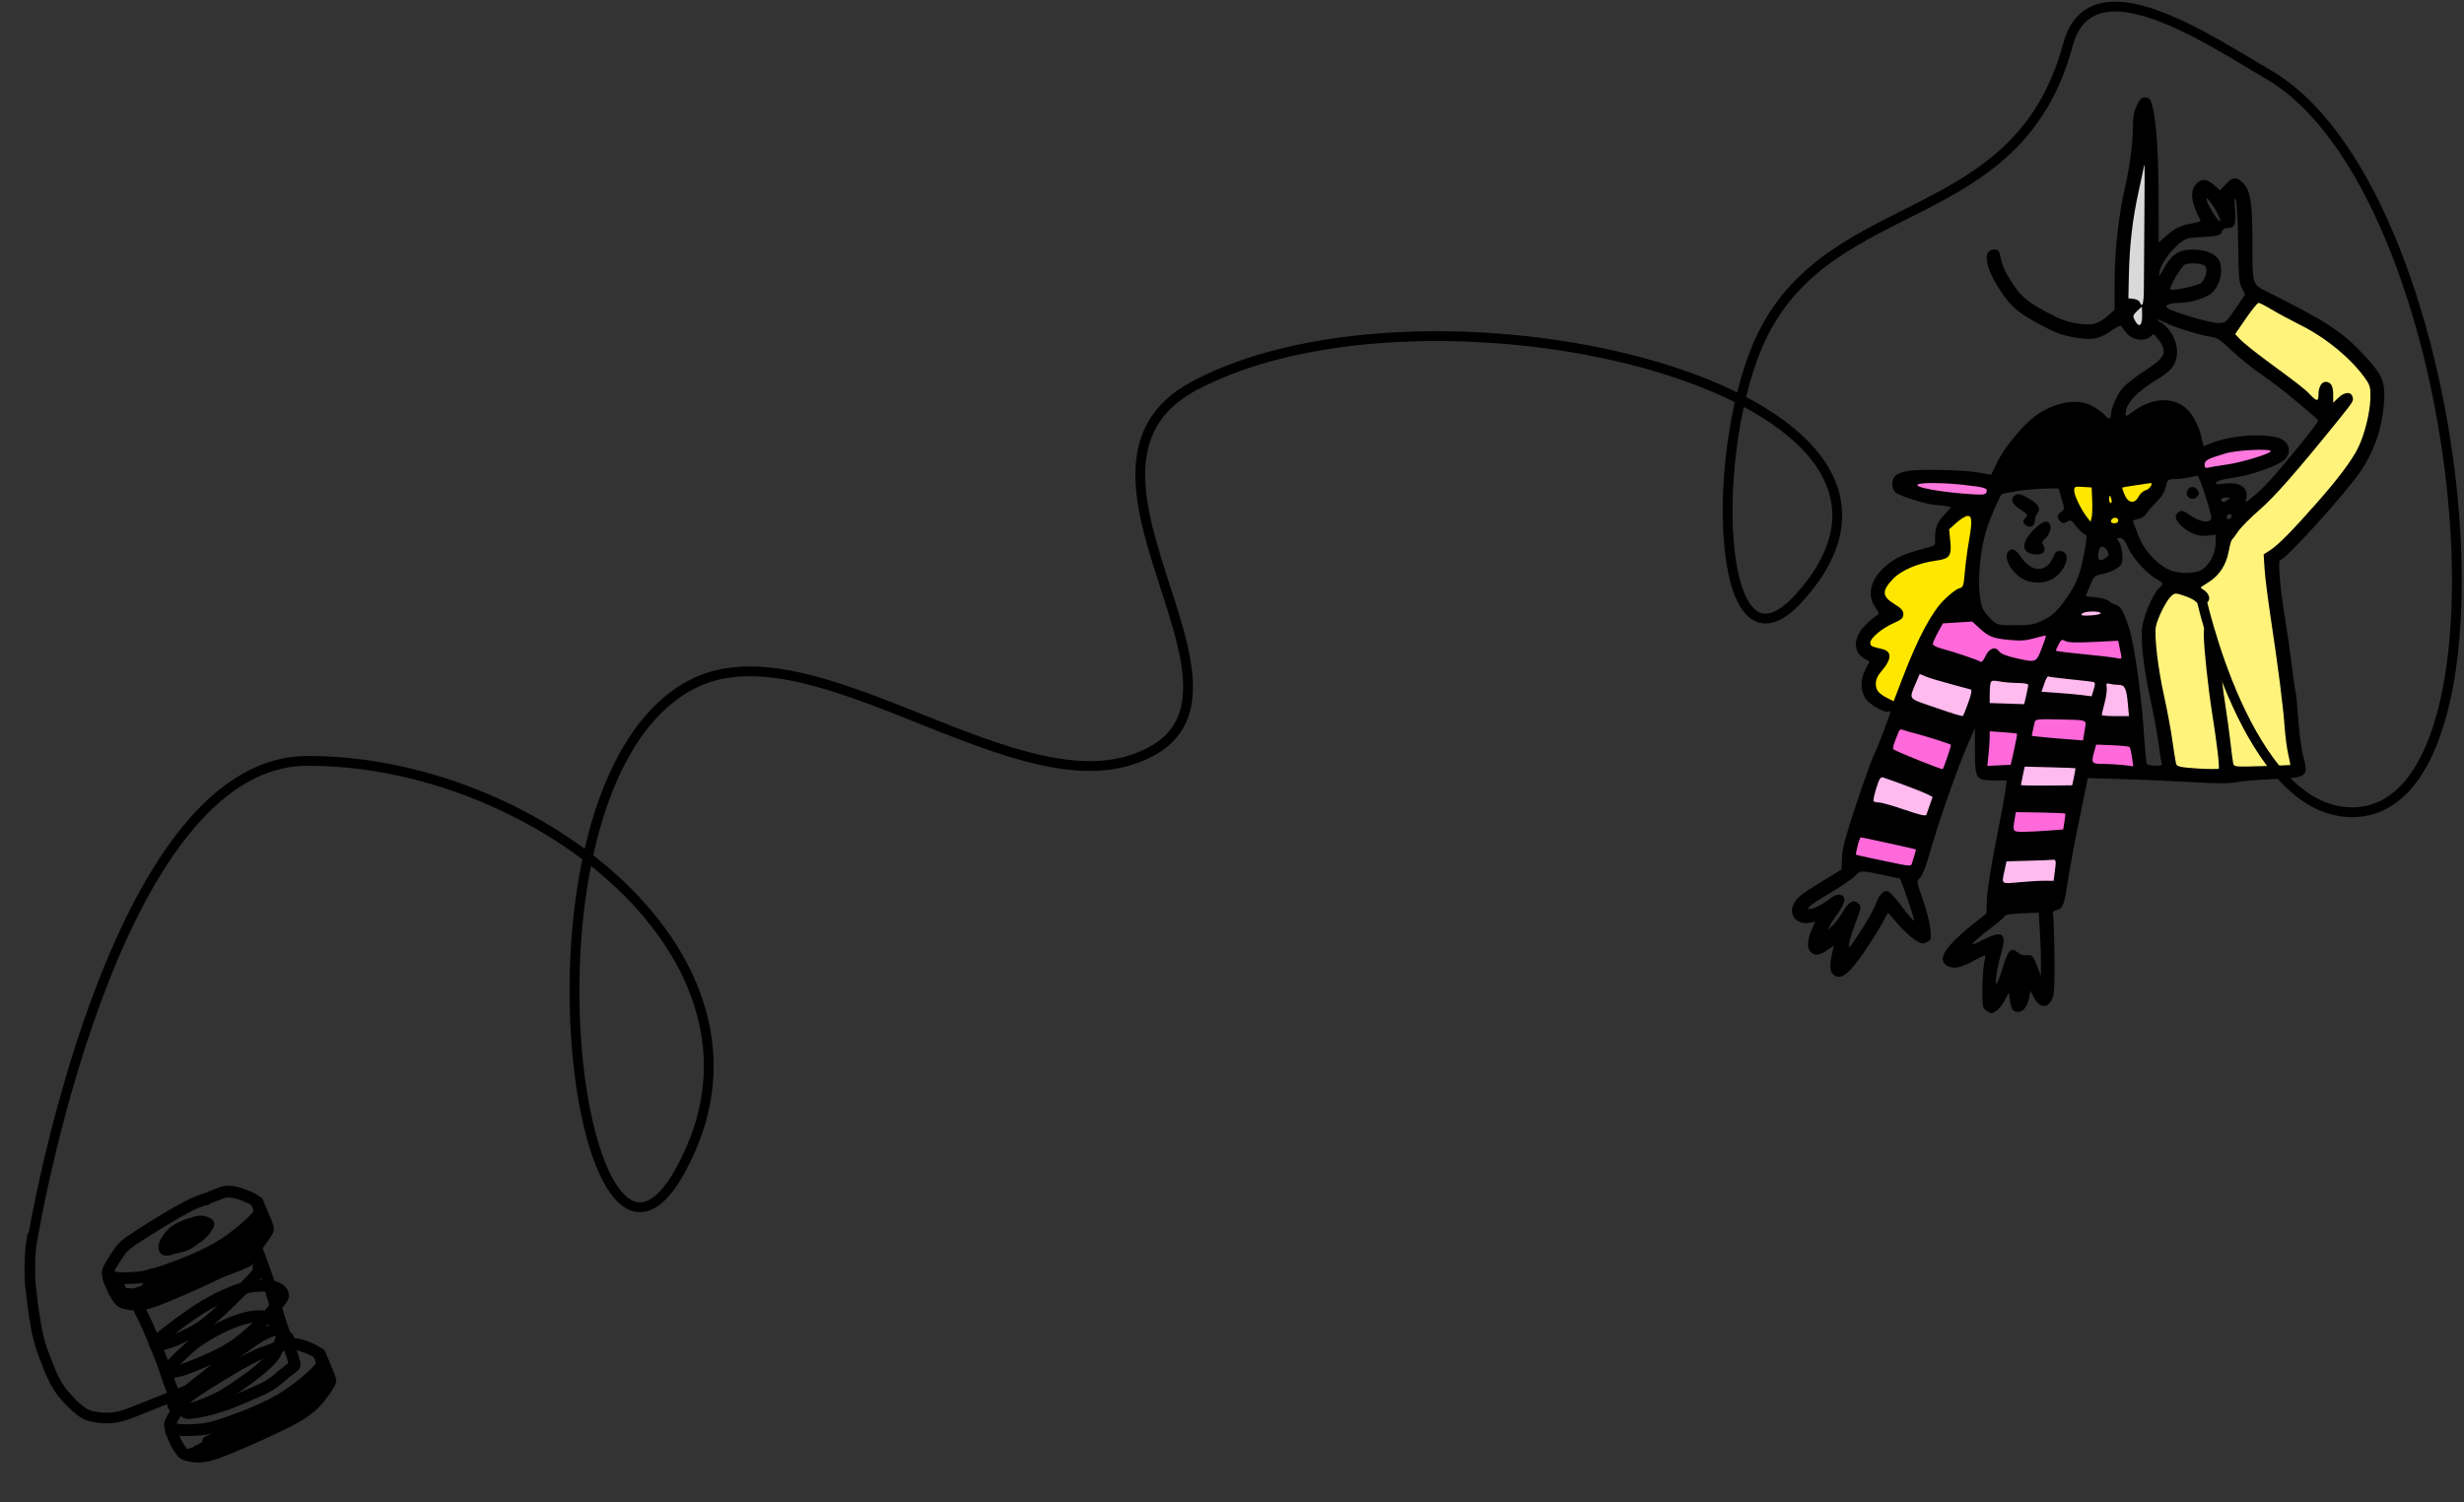 <?xml version="1.0" encoding="UTF-8"?> <svg xmlns="http://www.w3.org/2000/svg" width="374" height="228" viewBox="0 0 374 228" fill="none"><rect x="0" y="0" width="374" height="228" fill="#333333" stroke="none"/><path d="M334.449 72.501L333.333 69.016L338.909 67.482H344.764L345.601 69.016L334.449 72.501Z" fill="#FF78DD"></path><path d="M301.602 76.932L302.201 73.322L296.461 72.613L290.668 73.461L290.063 75.099L301.602 76.932Z" fill="#FF78DD"></path><path d="M325.945 98.568L328.733 116.969L348.388 116.411L344.485 85.465L357.17 71.385L360.934 61.349L359.54 56.749L352.57 50.336L341.697 44.621L337.097 50.755L353.686 63.858L337.934 80.865L337.097 83.931L334.309 87.138L328.733 88.531L326.364 93.968L325.945 98.568Z" fill="#FFF37C"></path><path d="M314.793 94.388V91.879H318.975L319.811 94.388H314.793Z" fill="#FFBBEE"></path><path d="M322.739 102.194L291.235 100.8L287.61 107.213L296.392 110.698L300.435 107.91H317.023V110.698H323.714L322.739 102.194Z" fill="#FFBBEE"></path><path d="M294.301 120.177L284.822 116.831L282.731 122.965L292.211 126.31L294.301 120.177Z" fill="#FFBBEE"></path><path d="M306.011 120.177L307.544 114.74L315.49 115.855L314.793 120.177H306.011Z" fill="#FFBBEE"></path><path d="M313.12 129.516L303.362 128.959L302.108 135.51H311.866L313.12 129.516Z" fill="#FFBBEE"></path><path d="M291.932 98.988L293.744 93.83H299.32L301.69 95.503L306.011 96.618L310.751 94.806L321.484 96.618L322.6 101.358L312.005 100.8L309.078 102.473C307.312 102.055 303.697 101.135 303.363 100.8C303.028 100.465 301.272 101.776 300.435 102.473L291.932 98.988Z" fill="#FF69DA"></path><path d="M306.848 110.14L300.435 109.303V116.97L305.175 117.528L306.848 110.14Z" fill="#FF69DA"></path><path d="M316.327 117.528L317.303 111.115L324.133 112.231V116.97L316.327 117.528Z" fill="#FF69DA"></path><path d="M297.508 112.231L288.726 107.63L285.38 115.576L294.72 118.504L297.508 112.231Z" fill="#FF69DA"></path><path d="M291.514 127.983L281.756 125.613L280.362 131.189L289.841 133.14L291.514 127.983Z" fill="#FF69DA"></path><path d="M317.303 108.885L308.52 107.63L307.266 113.206L315.49 114.74L317.303 108.885Z" fill="#FF69DA"></path><path d="M314.933 122.546L305.175 122.128L303.363 127.983L313.399 128.68L314.933 122.546Z" fill="#FF69DA"></path><path d="M298.345 90.764L300.436 77.8L298.345 76.824L294.86 79.054V83.794L286.356 86.721L283.987 89.927L287.053 93.133L282.035 97.455L285.52 99.964L283.29 102.612L283.987 106.097L287.472 107.77L293.605 93.83L298.345 90.764Z" fill="#FFE700"></path><path d="M313.957 76.824L313.4 72.781H327.2L326.643 75.29L322.042 77.8V80.309L318 81.842L313.957 76.824Z" fill="#FFE700"></path><path d="M325.945 49.501V23.434L323.854 25.664L321.903 37.234V47.828L323.854 50.477L325.945 49.501Z" fill="#D9D9D9"></path><path fill-rule="evenodd" clip-rule="evenodd" d="M324.368 15.95C323.913 16.86 323.754 17.677 323.754 19.107C323.754 21.728 323.301 25.176 322.496 28.691C321.545 32.837 320.972 38.191 320.969 42.946L320.966 47.03L320.045 47.839C318.473 49.218 317.574 49.454 315.252 49.093C313.713 48.854 312.586 48.433 310.611 47.36C307.572 45.709 306.776 45.024 305.331 42.816C304.321 41.273 303.945 40.39 303.561 38.654C303.432 38.073 303.226 37.887 302.709 37.887C300.89 37.887 301.254 40.494 303.566 44.021C305.225 46.551 306.185 47.387 309.515 49.196C311.773 50.422 312.925 50.864 314.673 51.177C317.517 51.686 318.451 51.537 320.354 50.274C321.769 49.334 321.907 49.295 322.167 49.76C322.322 50.037 322.761 50.552 323.142 50.906C323.986 51.688 325.713 51.779 326.413 51.08C326.852 50.641 326.916 50.654 327.422 51.289C329.091 53.385 328.792 54.19 325.584 56.248C324.168 57.156 322.615 58.377 322.135 58.96C321.271 60.007 320.409 62.041 320.409 63.029C320.409 63.663 320.037 63.681 319.536 63.071C319.326 62.815 318.596 62.25 317.914 61.816C315.66 60.382 312.178 60.864 309.067 63.042C307.078 64.434 304.181 67.963 303.029 70.396L302.238 72.066L300.241 71.716C297.993 71.322 291.301 71.175 289.602 71.483C287.881 71.794 287.232 72.318 287.232 73.397C287.232 73.935 287.442 74.514 287.734 74.778C288.283 75.274 292.696 76.64 293.753 76.64C294.115 76.64 294.804 76.719 295.285 76.815L296.159 76.99L295.058 78.184C293.967 79.368 293.624 80.364 293.732 82.035C293.782 82.797 293.702 82.85 291.76 83.347C288.982 84.058 287.513 84.752 286.109 86.018C283.911 87.999 283.352 90.272 284.606 92.12C285.286 93.123 285.298 93.196 284.815 93.459C284.534 93.612 283.782 94.254 283.144 94.885C281.269 96.741 281.203 98.947 282.991 99.974L283.769 100.42L283.11 101.703C282.336 103.21 282.389 104.979 283.245 106.154C283.852 106.989 286.072 108.221 286.602 108.017C286.795 107.943 286.953 107.935 286.953 108C286.953 108.331 284.976 113.512 284.475 114.496C284.154 115.123 282.94 118.499 281.777 121.997C280.174 126.813 279.642 128.797 279.584 130.169L279.506 131.981L276.556 133.793C273.152 135.884 272.633 136.316 272.163 137.45C271.505 139.04 272.904 140.458 274.734 140.056L275.522 139.883L274.964 141.182C274.294 142.745 274.252 143.914 274.845 144.507C275.464 145.126 276.122 145.053 277.33 144.234L278.378 143.522L278.199 144.234C277.706 146.2 277.693 147.355 278.16 147.822C279.269 148.931 280.522 148.057 282.984 144.459C283.902 143.116 285.085 141.239 285.612 140.286L286.57 138.555L288.047 140.233C288.859 141.156 290.015 142.236 290.615 142.634C291.565 143.262 291.8 143.313 292.434 143.024C293.126 142.709 293.155 142.611 293.015 141.072C292.934 140.181 292.421 138.163 291.874 136.588C290.906 133.797 290.894 133.712 291.408 133.27C291.697 133.021 292.203 131.876 292.531 130.726C294.195 124.9 297.04 116.728 298.791 112.744L299.771 110.514L299.774 114.052C299.778 118.294 299.892 118.459 302.803 118.459H304.589L304.403 119.923C304.3 120.728 303.644 124.272 302.944 127.799C302.244 131.326 301.633 135.215 301.587 136.442L301.503 138.672L300.257 139.648C295.251 143.569 293.845 145.681 295.61 146.626C296.525 147.115 297.614 146.911 299.439 145.908C300.429 145.364 301.279 144.96 301.329 145.009C301.379 145.059 301.304 145.599 301.163 146.207C301.022 146.817 300.903 148.598 300.9 150.166C300.893 152.903 300.921 153.035 301.59 153.474C302.234 153.896 302.339 153.896 302.98 153.476C303.362 153.226 303.952 152.491 304.292 151.841L304.911 150.66L305.072 151.776C305.284 153.241 305.527 153.588 306.339 153.588C307.113 153.588 307.712 152.792 308.009 151.37L308.211 150.408L308.73 151.42C309.579 153.074 310.862 153.132 311.531 151.546C311.812 150.881 311.887 149.238 311.831 144.945C311.791 141.802 311.693 139.025 311.614 138.774C311.514 138.457 311.688 138.264 312.185 138.139C313.115 137.906 313.348 137.306 313.845 133.871C314.072 132.304 314.852 128.114 315.578 124.56L316.899 118.098L322.487 118.273C325.561 118.369 330.355 118.579 333.141 118.739C336.666 118.941 338.573 118.941 339.414 118.738C340.078 118.578 342.545 118.367 344.896 118.271C350.332 118.047 350.456 117.948 349.54 114.556C349.312 113.713 348.999 111.284 348.844 109.159C348.689 107.034 348.514 105.215 348.455 105.117C348.395 105.018 348.137 103.244 347.88 101.174C347.624 99.104 347.12 95.591 346.76 93.368C346.035 88.891 345.732 85.004 346.106 85.004C346.79 85.004 354.385 76.745 357.644 72.458C360.155 69.156 361.595 65.244 361.869 60.983C362.059 58.013 361.631 56.96 359.117 54.216C355.624 50.404 353.439 48.955 344.205 44.323C341.799 43.117 341.883 43.402 341.879 36.437C341.875 30.711 341.581 28.907 340.468 27.794C339.453 26.779 338.928 26.811 337.85 27.953L336.965 28.892L336.07 28.092C334.935 27.078 334.01 27.067 333.226 28.06C332.381 29.131 332.634 30.896 334.003 33.48C334.059 33.587 333.627 33.754 333.042 33.852C331.067 34.184 330.218 34.566 328.935 35.695L327.657 36.82L327.654 30.453C327.651 23.768 327.32 18.605 326.745 16.275C326.456 15.104 326.292 14.874 325.692 14.804C325.097 14.735 324.881 14.922 324.368 15.95ZM325.427 25.204C325.427 25.282 325.062 27.007 324.616 29.038C323.676 33.312 323.227 37.209 323.127 41.93L323.057 45.276L323.84 45.365C324.271 45.415 324.692 45.634 324.776 45.853C325.154 46.839 325.41 46.066 325.406 43.951C325.404 42.686 325.439 37.919 325.484 33.357C325.529 28.795 325.535 25.063 325.497 25.063C325.458 25.063 325.427 25.126 325.427 25.204ZM339.24 31.754C339.406 34.087 339.206 34.611 338.151 34.611C337.692 34.611 337.37 34.801 337.265 35.134C337.069 35.75 336.557 35.881 333.876 36.002C332.124 36.08 331.737 36.2 330.809 36.949C329.384 38.1 327.973 40.11 327.778 41.266C327.633 42.124 327.696 42.071 328.479 40.675C329.646 38.595 330.735 37.887 332.771 37.887C334.634 37.887 336.042 38.401 336.682 39.314C337.58 40.596 337.083 43.237 335.709 44.483C334.881 45.232 332.426 45.971 330.743 45.977C329.203 45.982 328.402 46.376 329.051 46.809C329.947 47.407 335.516 49.039 336.643 49.034C337.814 49.029 337.858 48.993 339.306 46.864L340.778 44.699L340.281 43.733C339.859 42.91 339.775 41.892 339.719 36.877C339.683 33.639 339.527 30.69 339.373 30.326C339.164 29.835 339.13 30.205 339.24 31.754ZM335.054 30.708C335.254 31.381 336.52 33.358 336.903 33.594C337.288 33.832 336.595 32.242 335.828 31.127C335.005 29.929 334.789 29.813 335.054 30.708ZM331.643 40.16C331.084 40.443 329.173 43.678 329.42 43.925C329.698 44.203 333.427 43.427 334.055 42.961C334.777 42.425 335.182 40.84 334.717 40.375C334.321 39.979 332.285 39.837 331.643 40.16ZM340.891 48.343L339.264 50.714L340.082 51.57C340.532 52.041 342.28 53.444 343.967 54.687C349.164 58.517 349.795 59.01 350.64 59.893C351.669 60.968 351.912 60.968 351.912 59.894C351.912 58.779 352.365 57.961 352.982 57.961C353.785 57.961 354.143 58.553 354.143 59.881V61.132L354.925 60.383C355.864 59.483 356.821 59.405 357.075 60.207C357.272 60.826 357.218 60.918 355.119 63.524C348.855 71.301 345.263 75.403 343.019 77.343C341.625 78.548 340.139 80.044 339.717 80.666C339.295 81.288 338.868 81.861 338.767 81.937C338.666 82.014 338.446 82.823 338.277 83.736C337.912 85.711 336.876 87.318 335.329 88.307C334.713 88.701 334.147 89.069 334.072 89.125C333.996 89.182 334.152 89.349 334.417 89.498C335.186 89.928 335.561 90.823 335.17 91.295C334.741 91.811 333.675 91.81 333.246 91.292C333.062 91.07 332.286 90.682 331.522 90.428C330.2 89.989 330.105 89.991 329.561 90.482C328.818 91.153 327.475 93.822 327.235 95.106C326.965 96.543 327.56 101.548 328.504 105.774C328.949 107.768 329.506 110.778 329.742 112.463C329.978 114.149 330.237 115.735 330.318 115.988C330.437 116.362 331.04 116.486 333.536 116.649C335.226 116.759 336.677 116.781 336.76 116.698C336.934 116.524 336.501 112.849 335.734 108.005C335.161 104.387 334.53 98.453 334.504 96.434C334.49 95.368 334.575 95.167 335.07 95.097C336.23 94.931 336.464 95.74 337.157 102.289C337.327 103.899 337.632 106.22 337.834 107.447C338.037 108.674 338.346 110.932 338.522 112.465C338.699 113.999 338.895 115.516 338.96 115.838C339.074 116.407 339.184 116.419 343.334 116.291C345.676 116.219 347.613 116.143 347.64 116.123C347.667 116.102 347.524 115.378 347.323 114.513C347.122 113.649 346.875 111.768 346.774 110.334C346.556 107.247 345.774 101.116 344.663 93.786C344.221 90.873 343.799 87.512 343.725 86.319L343.59 84.148L344.615 83.488C345.803 82.723 348.002 80.491 351.639 76.361C354.903 72.655 356.944 69.939 357.894 68.04C358.885 66.061 359.725 62.707 359.792 60.47C359.837 58.939 359.737 58.499 359.144 57.635C357.041 54.566 353.173 51.337 349.252 49.377C347.713 48.607 345.706 47.527 344.792 46.976C343.878 46.425 342.993 45.974 342.824 45.973C342.656 45.973 341.786 47.039 340.891 48.343ZM324.335 47.258C323.728 47.862 323.698 47.996 324.034 48.623C324.661 49.795 325.148 49.49 325.148 47.924C325.148 47.157 325.117 46.543 325.078 46.559C325.04 46.576 324.706 46.89 324.335 47.258ZM327.832 48.84C329.334 49.698 330.445 51.628 330.445 53.379C330.445 55.186 329.72 56.213 327.505 57.542C324.302 59.465 322.639 61.277 322.639 62.845C322.639 63.247 322.795 63.205 323.613 62.581C326.681 60.241 330.125 60.135 332.173 62.317C333.038 63.239 333.939 65.158 334.218 66.673C334.324 67.248 334.444 67.719 334.485 67.719C334.526 67.719 334.997 67.536 335.532 67.312C338.865 65.919 345.024 65.656 346.614 66.837C347.63 67.591 347.692 68.917 346.752 69.787C345.737 70.728 341.729 72.125 338.867 72.535C337.417 72.743 336.436 73.018 336.364 73.238C336.271 73.519 336.563 73.558 337.662 73.412C340.1 73.088 341.441 74.099 340.888 75.84C340.719 76.375 340.905 76.292 342.067 75.319C343.767 73.896 344.781 72.779 348.796 67.907C350.533 65.801 351.913 63.97 351.863 63.838C351.813 63.706 351.185 63.114 350.466 62.522C349.747 61.93 348.417 60.818 347.51 60.052C346.604 59.285 344.688 57.842 343.254 56.846C341.819 55.849 339.766 54.19 338.691 53.16C337.037 51.574 336.542 51.258 335.473 51.104C333.867 50.872 330.063 49.692 328.714 49.007C327.578 48.43 326.884 48.298 327.832 48.84ZM337.833 68.814C335.094 69.629 334.627 69.879 334.627 70.53C334.627 71.016 334.748 71.094 335.285 70.96C335.646 70.869 336.869 70.669 338.003 70.515C340.166 70.222 344.664 68.853 344.664 68.489C344.664 68.065 339.528 68.309 337.833 68.814ZM332.257 72.474C331.644 72.601 330.668 72.712 330.088 72.721C329.014 72.737 328.961 72.794 328.635 74.264C328.534 74.721 327.99 75.536 327.427 76.076C326.863 76.616 326.177 77.408 325.902 77.834C325.613 78.282 325.053 78.68 324.578 78.775C324.125 78.866 323.754 78.989 323.754 79.05C323.754 79.11 324.099 80.067 324.521 81.176C325.366 83.397 327.116 85.411 329.067 86.406C330.581 87.178 333.275 87.162 334.381 86.374C335.485 85.588 336.3 83.897 336.3 82.393V81.154L335.217 81.299C333.77 81.493 332.323 80.978 331.114 79.838C330.076 78.858 329.969 78.166 330.778 77.657C331.152 77.422 331.511 77.547 332.497 78.254C333.846 79.224 335.364 79.453 335.642 78.73C335.81 78.293 333.829 72.155 333.538 72.211C333.447 72.229 332.871 72.347 332.257 72.474ZM291.165 73.492C290.098 73.916 294.846 74.781 299.689 75.045C301.137 75.124 301.433 75.062 301.539 74.657C301.691 74.077 301.346 73.974 297.956 73.585C295.313 73.283 291.815 73.234 291.165 73.492ZM324.172 73.658C323.099 73.812 322.182 73.968 322.135 74.004C322.087 74.041 322.234 74.513 322.46 75.054C323.018 76.39 324.009 76.551 324.59 75.4C324.826 74.934 325.313 74.501 325.704 74.409C326.315 74.266 326.943 73.229 326.353 73.337C326.227 73.359 325.246 73.504 324.172 73.658ZM314.833 74.492C314.833 75.198 315.895 77.385 316.791 78.524L317.319 79.196L317.484 78.54C317.575 78.178 317.611 77.007 317.565 75.937L317.481 73.992L316.157 73.906C314.92 73.827 314.833 73.866 314.833 74.492ZM332.131 74.255C331.378 75.162 332.624 76.254 333.459 75.418C333.814 75.063 333.851 74.845 333.617 74.474C333.21 73.828 332.564 73.732 332.131 74.255ZM306.096 74.555C304.895 74.757 303.875 74.964 303.83 75.014C303.493 75.394 302.233 78.265 301.649 79.986C300.311 83.924 299.972 90.494 301.004 92.47C301.222 92.887 301.796 93.605 302.279 94.064C303.131 94.874 303.241 94.9 305.859 94.9C308.269 94.901 308.735 94.815 310.188 94.101C311.471 93.472 312.108 92.908 313.182 91.453C315.074 88.889 315.653 87.546 316.313 84.184C316.741 82.006 316.801 81.246 316.551 81.162C316.16 81.032 315.652 80.545 314.872 79.555C314.388 78.938 314.238 78.889 313.759 79.188C313.315 79.465 313.118 79.461 312.764 79.168C312.174 78.678 312.209 78.146 312.861 77.689C313.381 77.325 313.384 77.259 312.931 75.722L312.463 74.132L310.372 74.16C309.222 74.175 307.298 74.353 306.096 74.555ZM305.613 75.409C305.138 75.981 305.488 76.562 306.84 77.454C307.803 78.088 307.836 78.158 307.407 78.633C307.027 79.053 307.011 79.213 307.312 79.576C307.889 80.27 308.836 79.982 308.852 79.106C308.859 78.7 309.026 78.172 309.223 77.935C309.803 77.236 309.478 76.587 308.141 75.774C306.676 74.883 306.117 74.802 305.613 75.409ZM320.13 75.804C320.13 76.11 320.243 76.361 320.382 76.361C320.521 76.361 320.569 76.11 320.489 75.804C320.409 75.497 320.295 75.246 320.237 75.246C320.178 75.246 320.13 75.497 320.13 75.804ZM337.136 75.787C337.136 76.262 337.552 76.318 338.099 75.918C338.611 75.544 338.601 75.525 337.887 75.525C337.474 75.525 337.136 75.643 337.136 75.787ZM337.973 78.475C337.973 78.968 338.573 78.882 338.745 78.365C338.806 78.183 338.657 78.034 338.414 78.034C338.171 78.034 337.973 78.233 337.973 78.475ZM296.978 79.332L295.849 80.352L296.031 82.19C296.248 84.397 295.919 84.833 293.833 85.103C291.177 85.448 288.58 86.563 287.301 87.907C285.614 89.682 285.661 90.531 287.511 91.668C288.588 92.332 288.905 92.686 288.905 93.229C288.905 93.81 288.648 94.046 287.426 94.586C285.653 95.37 283.886 96.854 283.886 97.56C283.886 98.058 284.07 98.158 285.621 98.503C287.225 98.859 287.19 100.025 285.518 101.951C284.988 102.561 284.723 103.174 284.723 103.789C284.723 104.775 285.151 105.29 286.563 106.005L287.427 106.442L288.897 102.623C291.147 96.78 293.184 92.963 295.056 91.082C295.926 90.209 296.952 89.415 297.337 89.318C297.991 89.154 298.049 88.993 298.232 86.864C298.339 85.611 298.603 83.582 298.819 82.355C299.382 79.142 299.35 78.313 298.663 78.313C298.357 78.313 297.599 78.772 296.978 79.332ZM320.594 78.778C320.241 79.131 320.411 79.428 320.966 79.428C321.276 79.428 321.524 79.242 321.524 79.01C321.524 78.585 320.934 78.438 320.594 78.778ZM308.619 80.483C306.589 82.544 306.865 84.168 309.247 84.168C310.229 84.168 310.634 83.536 310.15 82.76C309.909 82.376 309.935 82.184 310.263 81.912C311.012 81.29 311.464 80.153 311.17 79.628C310.726 78.835 310.003 79.078 308.619 80.483ZM321.528 82.082C322.033 82.691 322.348 84.721 322.056 85.49C321.793 86.179 320.363 86.93 318.78 87.21C317.958 87.354 317.772 87.56 317.21 88.941L316.573 90.509L318.101 90.666C318.942 90.753 319.836 91.005 320.089 91.227C320.341 91.448 320.831 91.716 321.178 91.821C321.906 92.043 322.329 92.792 323.155 95.319C323.94 97.725 325.048 105.512 325.407 111.161C325.567 113.664 325.769 115.828 325.857 115.97C325.945 116.113 326.525 116.229 327.146 116.229C328.027 116.229 328.24 116.139 328.116 115.817C328.03 115.591 327.82 114.305 327.652 112.96C327.483 111.614 326.923 108.569 326.407 106.192C325.43 101.691 325.004 98.209 325.112 95.598C325.18 93.946 326.73 90.164 327.698 89.288C328.394 88.659 328.351 88.434 327.448 87.966C325.997 87.213 323.742 84.768 323.046 83.193C322.529 82.024 322.225 81.658 321.772 81.658C321.271 81.658 321.232 81.725 321.528 82.082ZM318.628 83.42C318.219 84.943 318.63 85.411 319.693 84.633C320.102 84.334 320.141 84.152 319.894 83.69C319.438 82.838 318.819 82.706 318.628 83.42ZM304.809 83.734C304.082 84.61 305.178 86.736 306.908 87.805C308.206 88.607 310.226 88.649 311.51 87.899C313.604 86.676 314.479 83.853 312.822 83.662C312.19 83.589 312.001 83.731 311.667 84.532C310.652 86.96 308.4 86.97 306.758 84.552C305.942 83.35 305.338 83.096 304.809 83.734ZM316.005 93.159C315.777 93.433 316.069 93.487 317.366 93.413C318.274 93.361 318.946 93.204 318.86 93.064C318.624 92.683 316.338 92.759 316.005 93.159ZM297.129 94.483L294.899 94.622L294.138 96.016C293.72 96.783 293.375 97.562 293.372 97.748C293.368 97.933 293.898 98.229 294.55 98.404C296.662 98.974 300.187 100.158 300.531 100.414C300.765 100.587 301.019 100.338 301.369 99.594C301.944 98.369 302.858 98.056 303.445 98.884C303.684 99.222 304.564 99.581 305.876 99.876C309.086 100.597 309.041 100.613 309.886 98.464C310.29 97.434 310.579 96.549 310.527 96.496C310.474 96.444 309.706 96.612 308.82 96.87C307.606 97.223 306.698 97.293 305.149 97.152C302.557 96.918 301.861 96.653 300.475 95.373L299.359 94.344L297.129 94.483ZM312.472 97.81C312.237 98.265 312.045 98.688 312.045 98.75C312.045 98.812 312.829 98.942 313.787 99.039C318.726 99.538 320.887 99.787 321.461 99.923C322.018 100.055 322.077 99.987 321.949 99.369C321.868 98.982 321.737 98.348 321.656 97.961L321.51 97.257L317.809 97.443C315.21 97.574 313.928 97.533 313.504 97.306C312.969 97.02 312.851 97.077 312.472 97.81ZM290.841 103.578C289.736 106.157 289.637 105.984 292.858 107.098C296.717 108.433 297.844 108.777 297.965 108.656C298.021 108.6 298.376 107.7 298.755 106.657C299.228 105.355 299.343 104.727 299.123 104.656C298.946 104.599 297.547 104.22 296.014 103.813C294.48 103.406 292.812 102.9 292.306 102.689L291.387 102.306L290.841 103.578ZM310.289 103.783L309.875 104.999L312.284 105.168C313.609 105.262 315.32 105.418 316.087 105.515L317.481 105.692L317.795 104.665C318.028 103.905 318.028 103.612 317.795 103.536C317.623 103.48 316.038 103.289 314.275 103.112C312.512 102.935 310.987 102.74 310.886 102.679C310.786 102.618 310.517 103.114 310.289 103.783ZM302.162 103.607C302.077 103.827 302.008 104.616 302.008 105.36V106.712L304.625 106.8L307.243 106.889L307.553 105.544C307.723 104.804 307.863 104.082 307.863 103.941C307.863 103.799 307.141 103.678 306.26 103.671C305.378 103.664 304.13 103.557 303.486 103.432C302.572 103.256 302.282 103.294 302.162 103.607ZM319.768 104.301C319.838 104.667 319.697 105.731 319.455 106.665C319.212 107.599 319.015 108.44 319.015 108.533C319.015 108.625 319.943 108.702 321.079 108.702H323.144L322.991 106.959C322.775 104.489 322.531 103.963 321.6 103.958C321.175 103.956 320.56 103.883 320.234 103.795C319.729 103.66 319.659 103.735 319.768 104.301ZM308.857 109.536C308.793 109.767 308.662 110.349 308.566 110.828L308.391 111.7L309.869 111.864C310.682 111.954 312.434 112.108 313.761 112.207L316.174 112.388L316.415 110.893C316.696 109.146 317.123 109.32 312.251 109.198C309.519 109.129 308.953 109.186 308.857 109.536ZM288.169 111.112C288.068 111.396 287.817 112.05 287.611 112.565C287.404 113.079 287.296 113.598 287.369 113.717C287.52 113.96 294.774 116.878 294.878 116.738C295.089 116.452 296.21 113.129 296.121 113.052C295.945 112.9 292.503 111.801 290.856 111.372C290.013 111.152 289.104 110.887 288.837 110.784C288.505 110.655 288.294 110.759 288.169 111.112ZM302.008 111.904C302.008 112.398 301.927 113.579 301.827 114.53L301.647 116.258L303.423 116.174L305.199 116.09L305.72 113.769C306.006 112.492 306.198 111.411 306.146 111.365C306.093 111.32 305.141 111.22 304.029 111.145L302.008 111.006V111.904ZM317.895 113.999C317.38 115.851 317.447 115.95 319.224 115.953C320.105 115.954 321.496 116.036 322.314 116.134L323.801 116.312L323.605 114.946C323.498 114.195 323.331 113.498 323.234 113.397C323.137 113.296 321.957 113.171 320.611 113.118L318.166 113.023L317.895 113.999ZM307.034 117.706C306.877 118.442 306.748 119.097 306.748 119.162C306.748 119.227 308.498 119.263 310.638 119.243L314.528 119.205L314.8 117.93C314.95 117.228 315.049 116.634 315.022 116.608C314.995 116.583 313.25 116.518 311.147 116.465L307.321 116.368L307.034 117.706ZM284.8 119.62C284.502 120.592 284.307 121.481 284.367 121.596C284.427 121.711 284.794 121.805 285.182 121.805C285.569 121.805 287.324 122.302 289.081 122.91C291.343 123.692 292.311 123.915 292.398 123.676C292.465 123.49 292.704 122.806 292.93 122.154L293.34 120.97L292.505 120.538C291.825 120.186 287.769 118.653 285.8 118.004C285.441 117.885 285.227 118.231 284.8 119.62ZM305.805 124.281C305.48 126.249 305.49 126.266 307.096 126.264C307.901 126.263 309.596 126.182 310.863 126.083L313.167 125.904L313.349 124.76C313.45 124.132 313.511 123.566 313.486 123.504C313.461 123.442 311.76 123.364 309.706 123.332L305.972 123.273L305.805 124.281ZM281.955 128.391C281.777 129.099 281.668 129.705 281.713 129.737C281.804 129.801 286.593 130.831 288.716 131.243C289.683 131.431 290.086 131.415 290.155 131.185C290.207 131.009 290.387 130.438 290.554 129.915C290.721 129.391 290.827 128.946 290.788 128.925C290.66 128.856 282.636 127.099 282.456 127.1C282.359 127.101 282.134 127.682 281.955 128.391ZM307.814 130.656L304.56 130.744L304.26 132.143C303.801 134.281 303.67 134.179 306.538 133.913C307.957 133.782 309.699 133.682 310.41 133.691L311.702 133.707L311.873 132.457C312.124 130.625 312.095 130.441 311.557 130.508C311.288 130.54 309.604 130.607 307.814 130.656ZM281.516 132.999C281.056 133.46 279.402 134.59 277.84 135.509C275.047 137.152 273.985 137.975 274.661 137.975C275.273 137.975 276.781 137.22 277.677 136.464C278.757 135.554 279.8 135.578 279.933 136.516C279.988 136.902 279.649 137.664 279.066 138.468C278.539 139.194 277.948 140.101 277.753 140.484L277.398 141.181L278.165 140.484C278.586 140.101 279.305 139.129 279.762 138.324C280.643 136.773 281.496 136.413 282.22 137.286C282.511 137.637 282.423 138.097 281.714 139.907C281.242 141.114 280.776 142.584 280.68 143.175C280.52 144.151 280.669 143.996 282.337 141.463C283.345 139.931 284.377 138.112 284.63 137.421C285.219 135.808 285.891 135.078 286.584 135.298C286.878 135.391 287.86 136.483 288.769 137.724C289.677 138.966 290.459 139.863 290.508 139.717C290.556 139.572 290.11 138.085 289.516 136.414L288.436 133.375L286.231 132.903C282.347 132.073 282.441 132.071 281.516 132.999ZM305.423 138.737C304.771 138.796 304.238 138.951 304.238 139.082C304.238 139.213 303.329 140.006 302.217 140.844C301.106 141.683 299.945 142.651 299.638 142.995C299.167 143.524 299.393 143.465 301.088 142.614C304.05 141.127 304.647 141.637 303.716 144.858C303.076 147.069 302.712 149.654 303.096 149.255C303.238 149.108 303.654 147.993 304.02 146.778C304.785 144.244 305.295 143.717 306.197 144.533C306.562 144.863 307.1 145.041 307.579 144.991C308.461 144.899 308.641 145.097 309.305 146.891L309.771 148.151L309.793 146.313C309.805 145.302 309.733 143.137 309.633 141.504L309.451 138.533L308.029 138.582C307.248 138.608 306.075 138.678 305.423 138.737Z" fill="black"></path><path d="M30.2 182.388C30.302 182.346 31.637 181.819 33.67 181.044C34.867 180.587 36.453 181.092 38.25 181.937C39.102 182.337 39.316 183.322 39.389 183.95C39.423 184.24 39.128 184.537 38.413 185.282C37.829 185.892 36.699 186.876 35.403 187.846C34.107 188.815 32.655 189.716 30.652 190.651C28.65 191.586 26.141 192.527 24.447 193.094C22.753 193.66 21.95 193.823 20.975 193.91C17.532 194.217 16.89 193.82 16.507 193.566C16.407 193.499 16.359 193.365 16.325 193.227C16.254 192.936 16.962 191.714 18.2 189.922C18.732 189.153 19.219 188.779 20.83 187.722C22.441 186.664 25.201 184.964 27.089 183.896C28.977 182.827 29.91 182.442 30.443 182.251C30.976 182.059 31.081 182.073 31.227 182.071" stroke="black" stroke-width="1.788" stroke-linecap="round"></path><path d="M39.664 205.462C39.766 205.42 41.102 204.894 43.135 204.118C44.331 203.662 45.917 204.166 47.714 205.011C48.566 205.412 48.781 206.396 48.854 207.024C48.887 207.314 48.592 207.612 47.877 208.356C47.293 208.966 46.163 209.95 44.867 210.92C43.572 211.89 42.119 212.79 40.116 213.725C38.114 214.66 35.605 215.601 33.911 216.168C32.217 216.734 31.414 216.897 30.439 216.984C26.997 217.291 26.354 216.894 25.971 216.64C25.871 216.573 25.823 216.439 25.79 216.301C25.718 216.01 26.426 214.788 27.664 212.997C28.196 212.227 28.683 211.853 30.294 210.796C31.905 209.739 34.665 208.038 36.553 206.97C38.441 205.901 39.374 205.516 39.907 205.325C40.44 205.133 40.545 205.147 40.691 205.145" stroke="black" stroke-width="1.788" stroke-linecap="round"></path><path d="M39.079 182.449C39.104 182.51 39.626 183.753 40.406 185.64C40.684 186.313 40.694 186.421 40.669 186.576C40.608 186.942 39.964 187.892 38.88 189.272C38.365 189.928 37.8 190.395 37.111 190.927C36.422 191.458 35.596 192.014 33.402 193.092C31.207 194.17 27.669 195.754 25.456 196.668C23.242 197.582 22.46 197.777 21.899 197.891C20.346 198.206 19.155 197.863 18.684 197.707C18.228 197.556 17.977 197.154 17.356 196.118C17.11 195.614 16.77 194.835 16.59 194.397C16.411 193.959 16.401 193.887 16.475 193.669" stroke="black" stroke-width="1.788" stroke-linecap="round"></path><path d="M48.543 205.523C48.568 205.585 49.09 206.827 49.87 208.714C50.148 209.388 50.159 209.495 50.133 209.651C50.073 210.016 49.428 210.966 48.345 212.346C47.83 213.002 47.264 213.47 46.575 214.001C45.887 214.533 45.06 215.088 42.866 216.166C40.671 217.245 37.133 218.828 34.92 219.742C32.706 220.656 31.925 220.852 31.363 220.965C29.81 221.28 28.619 220.937 28.149 220.781C27.692 220.63 27.441 220.228 26.82 219.192C26.574 218.689 26.234 217.909 26.055 217.471C25.875 217.033 25.865 216.961 25.939 216.743" stroke="black" stroke-width="1.788" stroke-linecap="round"></path><path d="M38.912 189.467C38.992 189.661 39.451 190.805 40.447 193.666C41.073 195.467 41.75 198.041 42.246 199.686C42.743 201.331 42.988 201.986 43.389 203.046C44.335 205.551 44.839 207.121 44.7 207.276C44.388 207.622 43.766 207.976 42.923 208.704C42.366 209.186 41.755 209.757 40.691 210.392C39.994 210.807 38.893 211.265 37.652 211.808C36.41 212.351 35.039 212.929 33.817 213.338C31.598 214.081 30.403 214.228 30.032 214.305C29.319 214.452 28.745 214.497 28.527 214.492C28.316 214.487 28.129 214.374 27.96 214.231C27.797 214.093 27.291 213.318 26.509 211.755C25.669 210.075 25.376 208.794 24.832 207.287C24.389 206.059 23.509 203.923 23.016 202.722C22.12 200.54 21.421 199.234 21.192 198.817C21.128 198.701 21.076 198.558 21.092 198.453C21.161 198.028 22.04 197.911 24.613 196.778C25.594 196.346 26.777 195.653 27.854 195.132C28.931 194.611 29.845 194.237 30.847 193.89C31.849 193.543 32.913 193.236 34.113 192.809C36.639 191.909 38.024 191.214 38.167 191.006C38.244 190.874 38.328 190.689 38.404 190.539C38.48 190.389 38.546 190.279 38.814 189.977" stroke="black" stroke-width="1.788" stroke-linecap="round"></path><path d="M39.234 192.431C39.243 192.453 39.274 192.584 39.241 192.905C39.22 193.114 39.036 193.387 37.824 194.666C36.612 195.945 34.339 198.214 32.687 199.686C31.034 201.157 30.072 201.761 28.918 202.347C26.495 203.577 24.79 204.097 24.274 204.167C23.949 204.211 23.67 204.098 23.483 203.937C23.399 203.864 23.558 203.672 24.751 202.717C25.943 201.762 28.22 200.015 30.252 198.719C32.284 197.424 34.002 196.632 35.264 196.12C37.247 195.315 38.645 195.16 39.789 195.15C41.495 195.136 41.988 195.467 42.529 195.81C42.748 195.949 42.877 196.257 42.982 196.604C43.063 196.875 42.345 197.799 40.725 199.655C39.756 200.765 38.32 202.059 37.086 203.09C35.852 204.122 34.821 204.811 33.259 205.594C31.698 206.376 29.637 207.23 28.36 207.703C26.68 208.324 25.859 208.283 25.325 208.189C25.058 208.143 26.316 206.738 28.702 204.612C29.852 203.588 31.027 202.853 32.323 202.137C33.619 201.42 35.039 200.788 36.16 200.401C38.02 199.757 39.208 199.767 39.82 199.8C40.71 199.848 41.926 200.727 42.633 201.361C42.885 201.587 42.929 201.92 42.969 202.183C43.019 202.506 42.604 203.543 42.004 204.981C41.618 205.907 40.974 206.572 39.546 207.811C38.518 208.703 36.725 209.949 35.44 210.821C34.156 211.692 33.397 212.105 32.431 212.548C30.341 213.506 28.759 213.971 28.065 214.034C27.498 214.086 27.121 213.986 26.895 213.912C26.448 213.765 26.291 213.291 26.266 213.088C26.252 212.982 26.335 212.869 28.326 211.254C30.316 209.639 34.237 206.525 36.704 204.709C39.17 202.893 40.063 202.471 40.624 202.229C41.375 201.905 41.706 201.886 41.981 201.918C42.689 202.149 43.066 202.397 43.342 202.772C43.409 202.901 43.478 203.068 43.738 203.106" stroke="black" stroke-width="1.788" stroke-linecap="round"></path><path d="M28.066 211.176C27.403 211.45 24.306 212.707 19.956 214.437C17.188 215.539 15.451 215.315 13.793 214.955C12.615 214.7 11.17 213.412 9.649 211.627C8.116 209.83 7.267 207.248 6.44 205.069C5.591 202.832 5.056 199.183 4.583 194.799C4.441 191.374 4.632 189.032 4.947 187.621" stroke="black" stroke-width="1.609" stroke-linecap="round"></path><path d="M29.521 185.593C29.684 185.525 30.188 185.371 30.588 185.416C31.01 185.463 31.36 185.619 31.531 185.712C31.608 185.753 31.645 185.813 31.631 185.877C31.616 185.94 31.543 186.013 30.982 186.46C30.42 186.908 29.372 187.729 28.736 188.203C27.927 188.806 27.087 189.141 26.063 189.538C25.525 189.747 25.261 189.718 25.1 189.676C25.027 189.657 24.988 189.598 24.97 189.53C24.791 188.871 25.55 187.883 26.086 187.286C26.504 186.82 27.039 186.572 27.575 186.308C29.003 185.605 29.533 185.643 29.868 185.766C29.937 185.791 29.947 185.888 29.939 185.95C29.874 186.448 28.243 187.024 27.306 187.555C26.691 187.903 26.364 188.294 26.508 188.244C27.73 187.816 27.934 187.641 28.189 187.504C28.253 187.47 28.304 187.428 28.271 187.422C27.71 187.32 26.618 188.255 26.128 188.577C26.069 188.615 26.006 188.632 25.982 188.678C25.959 188.724 25.972 188.791 26.026 188.834C26.512 189.224 27.554 188.638 28.256 188.452C28.654 188.347 29.44 188.048 29.954 187.807C30.348 187.622 30.701 187.121 30.875 186.78C31.083 186.373 31.197 185.945 31.295 185.895C31.338 185.873 31.387 185.946 31.405 186.005C31.442 186.125 31.374 186.269 31.305 186.405C30.905 187.203 29.479 188.093 29.164 188.341C28.751 188.665 28.242 188.954 27.869 189.068C27.325 189.233 26.858 189.349 26.438 189.431C26.256 189.46 26.071 189.476 25.902 189.488C25.825 189.497 25.765 189.513 25.686 189.488" stroke="black" stroke-width="1.788" stroke-linecap="round"></path><path d="M39.344 185.307C39.395 185.406 39.588 185.982 39.619 186.589C39.625 186.716 39.584 186.82 39.533 186.882C39.482 186.943 39.402 186.957 39.337 186.942C38.908 186.844 38.649 186.128 38.623 186.129C38.201 186.14 38.911 186.894 38.932 187.047C38.994 187.499 38.632 187.971 38.423 188.195C38.377 188.244 38.299 188.251 38.236 188.246C37.954 188.225 37.742 187.853 37.586 187.482C37.536 187.364 37.798 187.284 37.97 187.24C38.044 187.22 38.1 187.289 38.144 187.359C38.395 187.762 38.234 188.567 38.035 189.123C37.941 189.388 37.757 189.522 37.645 189.598C37.586 189.638 37.51 189.661 37.436 189.661C37.096 189.659 36.807 189.153 36.602 188.81C36.438 188.535 36.598 188.161 36.735 187.938C36.771 187.879 36.853 187.866 36.916 187.876C37.05 187.897 37.125 188.049 37.171 188.188C37.3 188.578 37.083 189.133 36.872 189.481C36.774 189.643 36.606 189.715 36.475 189.779C36.346 189.841 36.213 189.831 36.089 189.773C35.754 189.617 35.587 189.168 35.577 188.874C35.575 188.802 35.653 188.74 35.71 188.696C35.767 188.651 35.828 188.629 35.88 188.65C36.252 188.808 36.254 189.586 36.101 190.304C36.02 190.681 35.812 190.921 35.673 191.075C35.553 191.209 35.383 191.256 35.22 191.253C34.861 191.245 34.632 190.515 34.556 190.079C34.503 189.772 34.781 189.49 35.003 189.326C35.053 189.289 35.131 189.366 35.182 189.432C35.397 189.713 35.12 190.341 34.783 190.993C34.654 191.243 34.472 191.356 34.346 191.424C34.282 191.459 34.204 191.468 34.13 191.452C33.974 191.418 33.85 191.266 33.73 191.091C33.422 190.642 33.554 190.079 33.589 189.843C33.601 189.763 33.779 190.11 33.889 190.408C34.016 190.754 33.511 191.254 33.12 191.637C32.964 191.791 32.79 191.838 32.676 191.853C32.62 191.861 32.564 191.806 32.51 191.732C32.457 191.658 32.407 191.551 32.405 191.444C32.4 191.229 32.54 191.054 32.634 190.921C32.721 190.798 32.876 190.732 33.024 190.711C33.092 190.702 33.142 190.778 33.172 190.854C33.345 191.293 32.972 191.908 32.762 192.278C32.716 192.358 32.652 192.388 32.592 192.398C32.224 192.46 31.876 191.954 31.789 191.816C31.749 191.753 31.75 191.683 31.788 191.632C31.976 191.385 32.491 191.563 33.186 191.693C33.404 191.733 33.546 191.739 33.608 191.77C33.792 191.861 33.093 191.8 31.7 192.304C30.676 192.674 28.851 193.547 27.689 194.031C26.528 194.515 26.108 194.643 25.438 194.823C24.769 195.004 23.862 195.235 23.095 195.474C21.711 195.905 20.936 196.24 20.542 196.309C19.683 196.458 19.278 196.374 18.897 196.257C18.535 196.146 18.313 195.769 18.043 195.082C17.993 194.953 18.072 194.911 18.134 194.878M22.273 193.596C23.197 193.325 23.918 193.183 24.722 193.066C25.526 192.95 26.39 192.864 27.048 192.757C28.711 192.486 29.061 192.21 29.487 192.047C29.66 191.981 30.725 191.59 31.924 191.13C32.298 190.986 30.627 191.652 29.345 192.41C28.366 192.99 26.759 194.032 25.693 194.661C24.628 195.289 24.164 195.489 23.763 195.624M22.382 195.237C23.169 194.967 24.266 194.528 24.945 194.259C25.85 193.9 26.132 193.755 26.16 193.626C26.176 193.555 26.058 193.473 25.926 193.43C25.628 193.332 25.193 193.442 24.171 193.806M22.527 194.836C23.115 194.706 23.907 194.982 24.924 195.149C25.297 195.211 25.613 195.132 25.763 195.094C26.102 195.009 24.781 195.356 23.951 195.823C23.128 196.285 22.409 196.788 21.933 196.963C21.327 197.186 20.677 196.858 20.288 196.628M19.466 196.316C19.495 196.556 19.448 196.745 19.506 196.847C19.571 196.963 19.766 196.943 19.82 196.953C20.234 197.03 18.792 196.656 18.485 196.491C17.97 196.214 17.734 195.286 17.472 194.998C17.408 194.928 17.353 194.87 17.346 194.812C17.339 194.754 17.381 194.697 17.425 194.639" stroke="black" stroke-width="1.609" stroke-linecap="round"></path><path d="M49.059 208.244C48.931 208.308 48.221 208.726 47.222 209.457C46.657 209.871 46.017 210.427 45.036 211.126C44.056 211.824 42.765 212.662 41.795 213.257C40.236 214.214 39.441 214.577 39.109 214.733C38.688 214.931 38.427 215.147 38.363 215.26C38.333 215.314 38.356 215.38 38.396 215.444C38.586 215.747 39.091 215.794 39.436 216.058C39.733 216.285 39.853 216.559 39.99 216.57C40.06 216.576 40.133 216.551 41.134 216.067C42.136 215.583 44.064 214.633 45.446 213.859C46.828 213.084 47.606 212.514 48.148 212.09C49.404 211.11 49.657 210.609 49.752 210.206C49.83 209.873 49.62 209.595 49.406 209.126C49.36 209.027 49.263 209.031 49.194 209.055C48.74 209.215 48.492 210.353 47.846 211.08C47.623 211.331 47.217 211.577 45.885 212.296C44.554 213.016 42.275 214.165 41.139 214.761C40.003 215.356 40.079 215.362 40.305 215.283C40.531 215.204 40.905 215.04 42.056 214.142C43.206 213.245 45.121 211.619 46.203 210.717C47.461 209.669 47.937 209.442 48.315 209.314C48.763 209.162 47.581 210.55 47.045 211.038C46.724 211.329 46.245 211.642 45.334 212.203C44.424 212.765 43.082 213.55 41.937 214.165C40.791 214.781 39.884 215.204 39.355 215.44C38.505 215.82 38.2 215.798 38.071 215.855C38.011 215.88 38.041 216.001 38.075 216.071C38.199 216.325 38.493 216.714 38.734 217.194C38.831 217.34 38.876 217.289 38.923 217.242C38.97 217.195 39.017 217.153 39.133 216.946" stroke="black" stroke-width="1.609" stroke-linecap="round"></path><path d="M36.095 216.232C36.276 216.755 36.157 217.487 35.929 217.934C35.888 218.014 35.777 218.057 34.878 218.474C33.979 218.891 32.268 219.659 31.193 220.076C29.765 220.63 29.263 220.574 29.102 220.55M34.129 216.809C35.466 216.538 35.696 216.534 35.757 216.539C36.335 216.59 34.044 217.222 33.115 217.908C32.705 218.211 32.133 218.77 31.683 219.139C30.965 219.728 30.314 220.036 29.843 220.244C29.537 220.379 31.714 219.829 32.545 219.451C33.529 219.003 34.058 218.266 34.449 217.708C34.591 217.505 34.935 217.323 35.024 217.28C35.205 217.192 34.175 217.611 33.443 217.924C32.712 218.237 31.931 218.594 31.496 218.784" stroke="black" stroke-width="1.609" stroke-linecap="round"></path><path d="M37.548 216.719C37.554 216.717 36.419 217.186 34.869 217.839C34.785 217.875 35.34 217.752 36.09 217.501C37.683 216.967 38.575 216.581 38.401 216.743C37.853 217.257 36.75 217.715 36.503 217.869C35.504 218.495 38.215 216.844 38.542 216.359C38.61 216.258 38.6 216.162 38.589 216.08C38.579 215.999 38.547 215.926 38.472 215.879C38.11 215.654 37.697 215.833 37.097 216.062C36.823 216.166 36.613 216.222 36.494 216.306C36.138 216.558 36.785 217.388 36.764 217.734C36.742 217.843 36.706 217.982 36.669 218.089C36.633 218.196 36.598 218.267 36.492 218.458" stroke="black" stroke-width="1.609" stroke-linecap="round"></path><path d="M4.998 187.792C4.998 187.792 16.919 115.7 46.52 115.5C79.948 115.275 118.111 143.958 104.891 174.343C88.583 211.827 74.973 119.872 104.891 103.952C122.619 94.519 152.276 121.08 171.201 115.5C197.163 107.845 156.946 71.528 181.258 58.567C217.314 39.345 301.747 59.292 273.007 90.826C260.259 104.812 259.326 67.406 267.54 50.811C278.316 29.038 306.364 34.856 313.878 6.812C317.393 -6.305 335.403 6.161 344.288 11.305C374.498 28.791 384.058 123.292 356.998 123.292C340.998 123.292 333.998 90.291 333.998 90.291" stroke="black" stroke-width="1.488"></path></svg> 